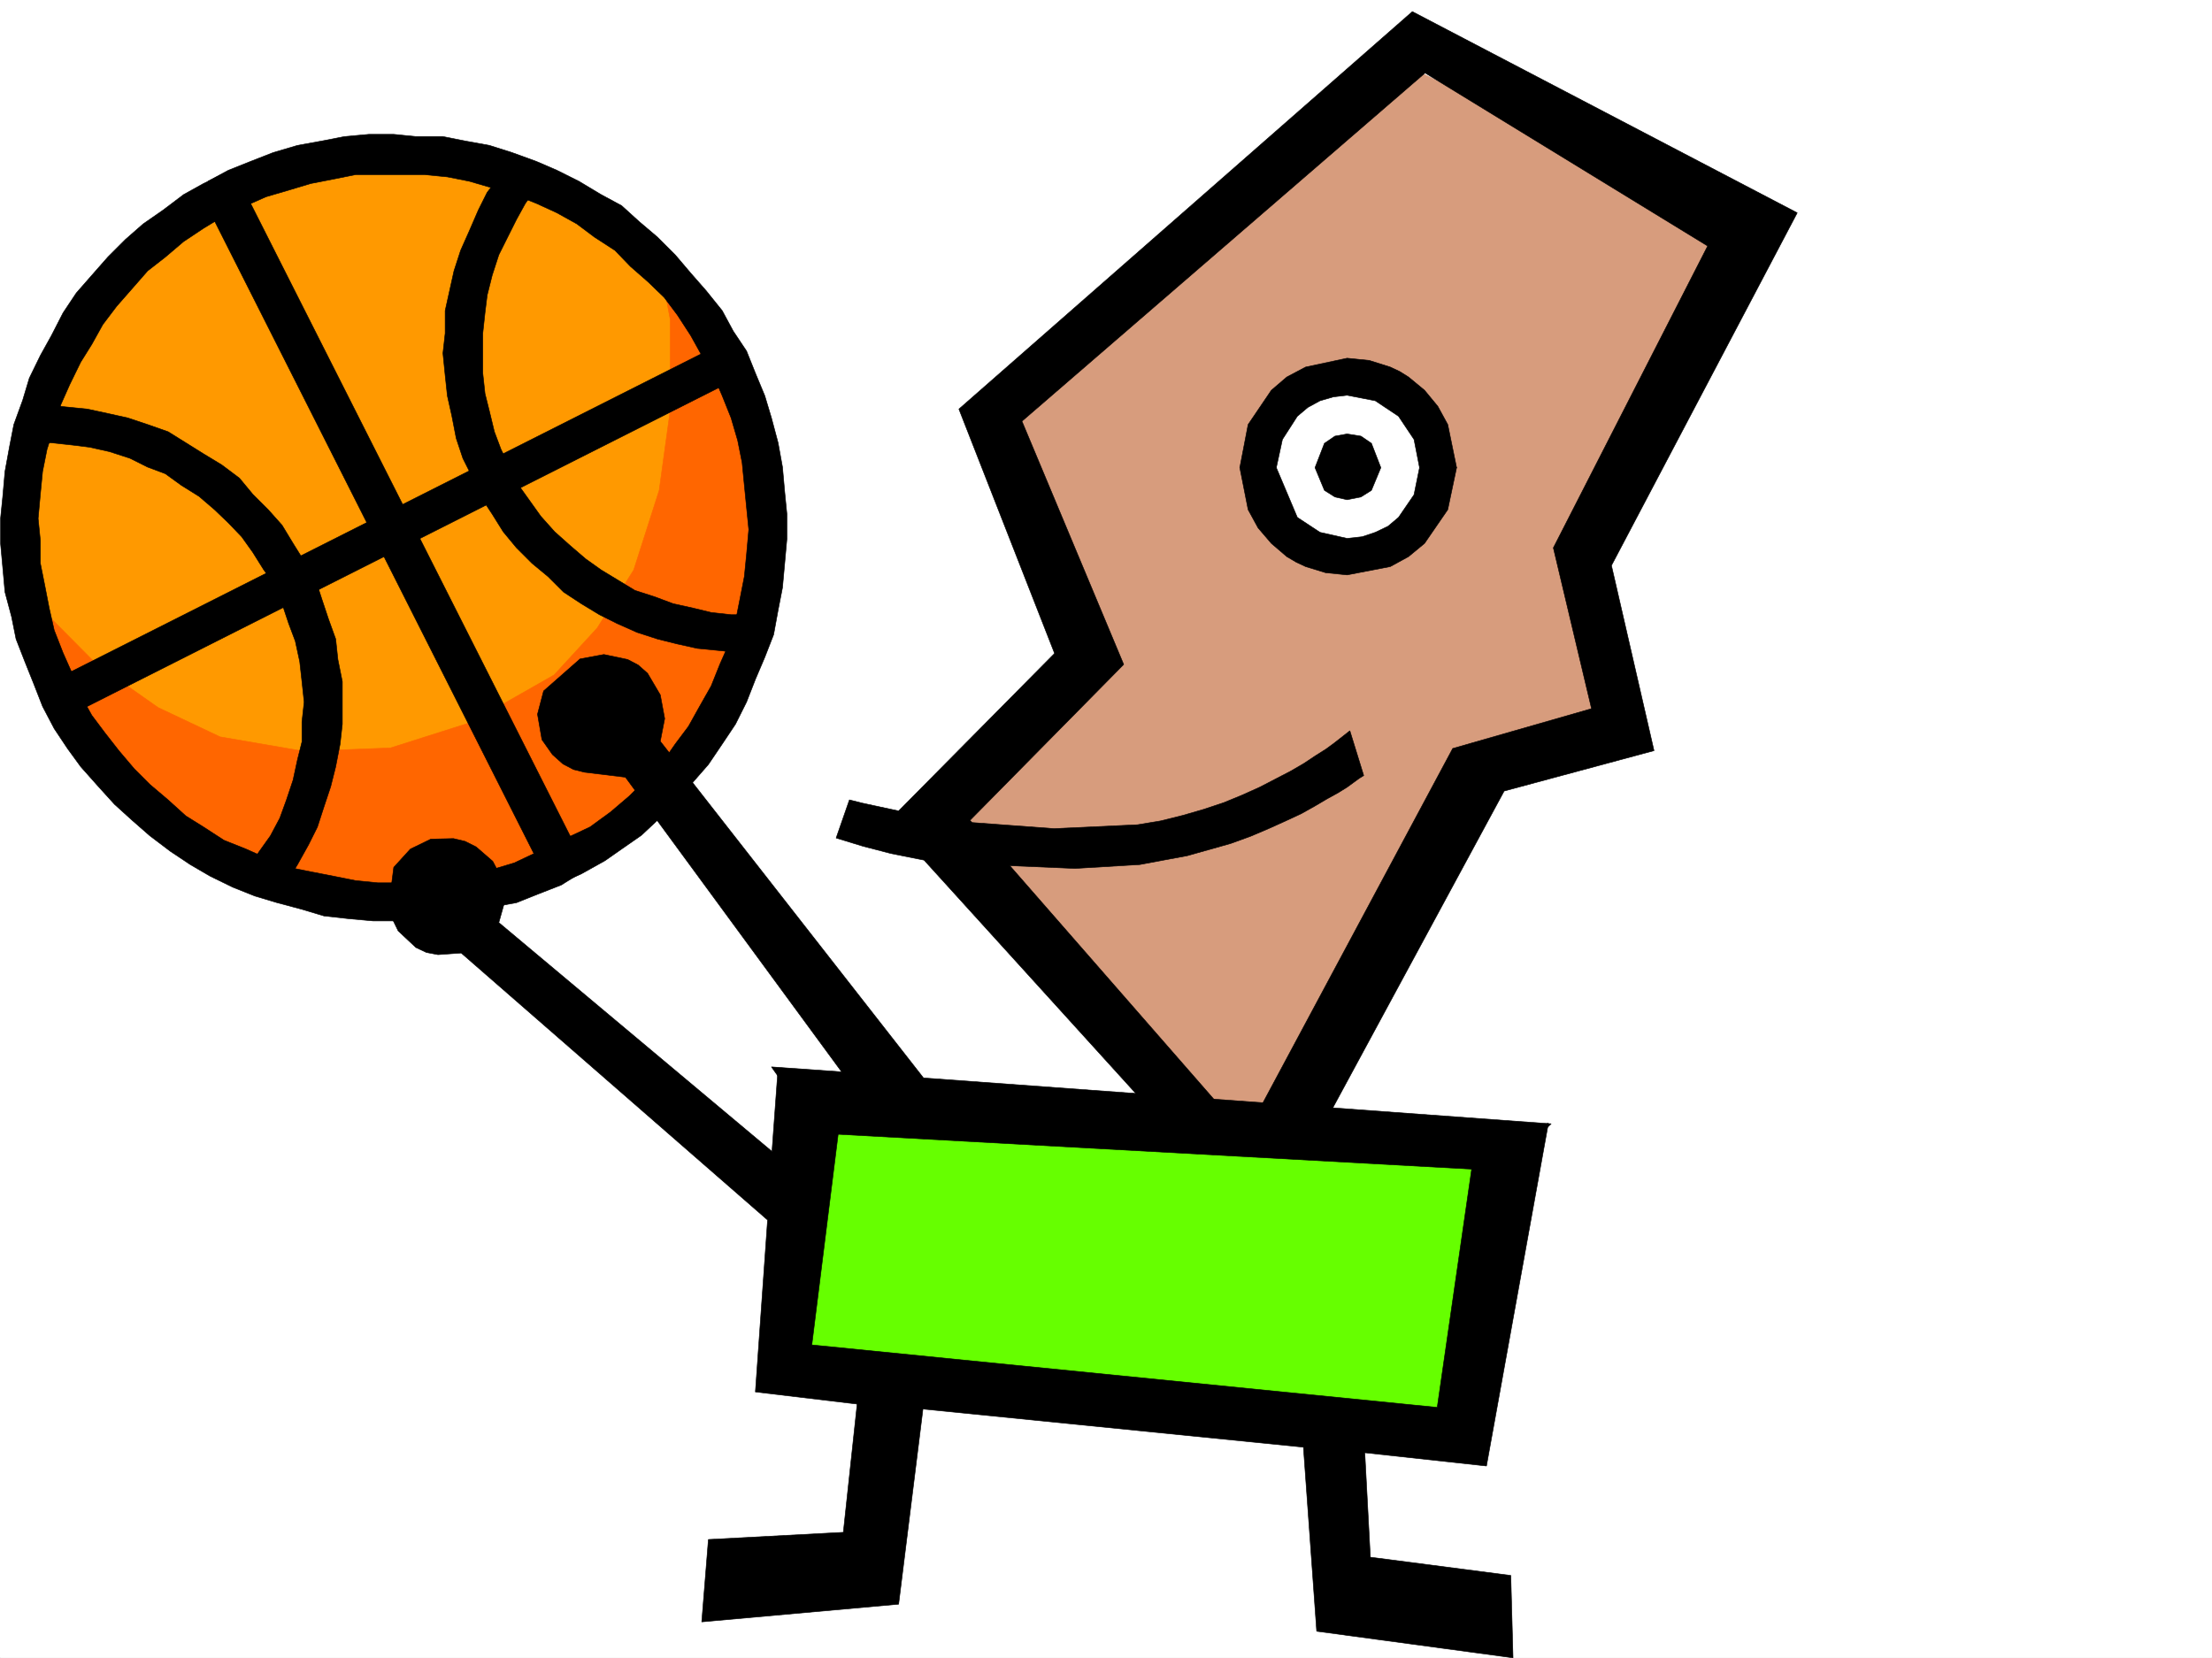 <svg xmlns="http://www.w3.org/2000/svg" width="2997.016" height="2246.665"><rect width="100%" height="100%" fill="#333333" stroke="none"/><defs><clipPath id="a"><path d="M0 0h2997v2244.137H0Zm0 0"/></clipPath></defs><path fill="#fff" d="M0 2246.297h2997.016V0H0Zm0 0"/><g clip-path="url(#a)" transform="translate(0 2.16)"><path fill="#fff" fill-rule="evenodd" stroke="#fff" stroke-linecap="square" stroke-linejoin="bevel" stroke-miterlimit="10" stroke-width=".743" d="M.742 2244.137h2995.531V-2.16H.743Zm0 0"/></g><path fill="#f90" fill-rule="evenodd" stroke="#f90" stroke-linecap="square" stroke-linejoin="bevel" stroke-miterlimit="10" stroke-width=".743" d="M91.414 442.652 37.457 634.398l-9.734 162.54 59.195 152.058 167.074 182.012L789.703 983.44l221.031-412.699-146.859-230.687-191.785-108.62-177.594-19.474-137.082 14.976-143.144 98.141Zm0 0"/><path fill="#d79c7d" fill-rule="evenodd" stroke="#d79c7d" stroke-linecap="square" stroke-linejoin="bevel" stroke-miterlimit="10" stroke-width=".743" d="m1904.601 88.367-550.687 493.598 111.633 305.605-205.316 208.989 329.69 405.195 145.337 39.727 251.765-487.618 211.297-72.648-69.676-232.957 242.731-429.945zm0 0"/><path fill="#6f0" fill-rule="evenodd" stroke="#6f0" stroke-linecap="square" stroke-linejoin="bevel" stroke-miterlimit="10" stroke-width=".743" d="m1093.156 1471.8-23.965 376.028 917.832 71.902 56.93-336.336zm0 0"/><path fill="#f60" fill-rule="evenodd" stroke="#f60" stroke-linecap="square" stroke-linejoin="bevel" stroke-miterlimit="10" stroke-width=".743" d="m32.96 801.434 98.142 98.882 83.168 58.414 83.945 39.688 113.117 19.473 117.652-4.457 108.621-34.489 113.153-64.394 58.418-63.656 49.46-78.668 34.485-107.84 14.977-108.621V432.914l-14.977-78.629 68.934 88.367 63.656 152.801-4.496 245.707-74.172 176.73-167.074 142.325-157.34 64.437h-157.34l-172.312-59.199-112.414-93.605-113.9-167.035Zm0 0"/><path fill-rule="evenodd" stroke="#000" stroke-linecap="square" stroke-linejoin="bevel" stroke-miterlimit="10" stroke-width=".743" d="m306.426 233.7-30.692 14.976-26.98 14.976-27.723 20.957-26.976 18.73-23.97 20.997-23.968 23.969-21.738 24.71-21 23.97-17.945 26.937-15.758 30.734-14.977 26.977-14.972 30.695-8.993 29.95-12.004 32.96-5.984 30.696-6.02 32.96-2.972 33.704L.742 702.59v33.703l3.012 32.96 2.973 32.923 8.992 33.703 6.02 29.992 11.964 30.691 12.004 29.954 12.004 30.73 15.719 29.95 17.984 26.98 17.988 24.71 23.97 26.942 21.737 23.969 23.97 21.738 23.968 20.957 27.723 20.996 26.976 17.989 26.98 15.718 30.692 14.973 29.992 11.965 29.95 8.992 33.742 8.996 29.953 8.992 33.742 3.754 32.96 2.969h63.657l33.742-2.969 32.961-5.984 30.735-9.735 32.96-6.023 29.95-11.965 30.734-12.004 23.969-14.972-20.961-45.668-8.992 2.968-30.73 14.977-26.981 12.746-29.95 8.992-30.734 5.985-29.988 5.98-30.695 3.012-32.961 3.012h-30.73l-29.993-3.012-29.95-5.98-30.734-5.985-29.949-6.02-30.734-12.71-26.977-12-29.949-11.965-27.723-17.989-23.968-14.976-24.008-21.738-24.711-20.957-20.996-20.997-20.957-24.71-18.73-23.97-17.985-23.968-14.977-26.941-12.004-30.73-11.964-26.942-12.004-30.73-6.766-29.954-5.98-30.691-5.985-29.993v-30.69l-3.008-29.95 3.008-32.964 3.012-30.73 5.984-29.95 9.735-30.695 8.992-29.988 11.965-26.942 15.015-30.734 14.977-23.965 14.973-26.941 18.73-24.711L179.078 391l20.957-23.969 24.008-18.726 24.71-21 26.981-17.946 24.711-15.015 29.989-12.707zm0 0"/><path fill-rule="evenodd" stroke="#000" stroke-linecap="square" stroke-linejoin="bevel" stroke-miterlimit="10" stroke-width=".743" d="m281.715 245.664 27.723-14.973 29.988-11.964 30.695-12.004 32.961-9.739 33-5.98 30.695-5.984 32.961-3.008h33.742l29.95 3.008h36.715l29.992 5.984 32.96 5.98 30.692 9.739 33 12.004 27.723 11.964 29.953 14.973 29.988 17.988 27.723 14.973 23.969 21.742 24.71 20.957 23.97 23.969 20.995 24.71 20.996 23.97 21.7 26.976 14.976 27.723 17.985 26.941 12.003 29.989 12.747 30.695 8.996 29.95 8.992 33.702 5.98 32.961 3.012 33.707 2.973 29.95v33.703l-2.973 32.96-3.012 32.965-5.98 30.73-6.024 32.923-11.964 30.734-12.747 29.95-12.003 30.734-14.973 29.949-17.988 26.941-18.727 27.719-20.957 23.969-21 23.969-23.969 24.71-24.75 23.227-26.937 18.73-22.485 15.715-32.218 17.989-26.977 12.004-20.996-45.707 8.992-5.985 50.946-23.969 27.722-20.215 25.492-21.738 21.743-21.699 21.699-21.742 18.73-26.977 17.985-23.968 15.015-26.942 15.719-27.723 12.004-29.949 11.96-26.98 8.997-30.692 5.98-29.992 6.024-30.691 2.969-29.953 3.011-33.703-3.011-29.95-2.97-29.988-3.01-30.695-5.985-29.95-8.992-30.734-12.004-29.95-11.965-27.722-15.758-26.941-14.973-26.977-17.988-27.722-17.984-23.97-21.739-20.956-23.968-20.996-20.957-21.703-27.723-17.985-24.008-17.984-26.941-14.977-27.723-12.707-29.988-12.004-29.95-8.992-30.734-8.996-29.988-5.98-30.695-3.012H481.75l-29.95 6.023-30.734 5.98-29.949 8.993-30.734 8.996-26.977 11.961-29.949 15.719zm0 0"/><path fill-rule="evenodd" stroke="#000" stroke-linecap="square" stroke-linejoin="bevel" stroke-miterlimit="10" stroke-width=".743" d="M735.785 1181.21 278.703 275.657l48.719-23.969 457.043 904.774Zm0 0"/><path fill-rule="evenodd" stroke="#000" stroke-linecap="square" stroke-linejoin="bevel" stroke-miterlimit="10" stroke-width=".743" d="m94.387 969.211-24.711-45.668 905.87-456.922 23.966 45.707zm0 0"/><path fill-rule="evenodd" stroke="#000" stroke-linecap="square" stroke-linejoin="bevel" stroke-miterlimit="10" stroke-width=".743" d="M45.707 599.95h23.969l27.722 3.01 23.97 2.974 26.976 6.02 27.722 8.991 23.97 11.965 24.007 8.996 21.7 15.719 23.968 14.973 20.996 17.988 18.73 17.984 17.985 18.73 14.976 20.958 15.016 23.969 15.719 20.996 8.992 24.71 8.992 26.938 8.992 23.969 5.985 27.722 3.008 26.981 2.972 27.723-2.972 26.937v26.98l-6.02 23.97-5.984 27.722-8.993 26.937-8.992 24.711-12.746 23.97-14.976 20.995-14.973 21.703 51.687 20.996 14.977-24.71 15.016-26.98 11.965-23.97 8.992-27.722 8.992-26.977 6.765-26.941 5.981-30.73 3.012-26.942v-57.672l-6.024-29.953-2.969-27.719-9.738-26.98-8.992-26.98-8.992-27.68-15.016-23.97-14.976-23.968-14.973-24.711-18.73-20.996-20.997-20.961-17.984-21.738-23.969-17.985-24.71-14.976-23.97-14.977-24.007-14.972-27.723-9.739-26.941-8.992-26.977-5.98-27.722-5.985-29.989-3.011-27.722-3.008zM726.79 254.66l-15.013 20.996-11.965 21.7-12.003 23.968-11.965 23.969-8.992 27.723-6.766 26.937-2.973 23.969-3.008 27.723v53.957l3.008 27.683 5.985 23.969 6.722 27.723 8.996 23.968 12.004 23.965 11.965 24.715 15.012 20.996 14.976 20.957 18.73 20.957 20.997 18.73 20.957 17.985 20.996 14.977 24.711 14.972 20.996 12.746 27.723 8.996 23.969 8.993 26.98 5.98 24.711 5.984 26.977 3.012h26.98l-15.016 51.688-26.937-3.012-30.734-3.008-26.981-5.984-26.977-6.723-27.722-8.996-26.98-12.004-23.97-11.96-24.71-14.977-23.97-15.758-20.995-20.957-21.738-17.989-20.957-20.957-17.989-21.738-14.972-23.969-15.758-23.968-11.965-27.684-12.004-23.969-8.992-26.976-5.985-30.696-6.02-26.976-2.972-27.723-3.011-29.949 3.011-26.98v-30.696l5.985-26.976 5.98-26.942 8.992-27.722 12.004-26.977 12.004-27.723 11.965-23.968 18.73-23.97zm0 0"/><path fill="#fff" fill-rule="evenodd" stroke="#fff" stroke-linecap="square" stroke-linejoin="bevel" stroke-miterlimit="10" stroke-width=".743" d="m1736.781 545.29-32.215 114.6 61.426 87.626 95.168 11.218 74.914-62.91 1.489-118.316-86.137-72.688-87.664 9.735zm0 0"/><path fill-rule="evenodd" stroke="#000" stroke-linecap="square" stroke-linejoin="bevel" stroke-miterlimit="10" stroke-width=".743" d="m1679.813 633.656 11.261 56.93 13.492 24.71 17.985 20.997 20.957 17.945 12.746 7.508L1769 767.73l26.98 8.25 29.208 3.008 58.453-11.258 24.715-13.492 21.738-17.945 31.437-45.707 12.004-56.93-20.215-25.457-29.992 25.457-7.469 36.715-20.996 30.691-14.23 12.004-17.242 8.25-17.989 5.985-20.214 2.226-36.715-8.21-30.73-20.255-28.466-67.406-22.484-36.676zm0 0"/><path fill-rule="evenodd" stroke="#000" stroke-linecap="square" stroke-linejoin="bevel" stroke-miterlimit="10" stroke-width=".743" d="m1973.535 633.656-12.004-58.418-13.492-24.71-17.945-21.739-21.738-17.95-12.004-7.503-12.711-5.984-28.504-8.993-29.95-3.011L1769 497.352l-25.492 13.488-20.957 17.95-31.477 46.448-11.261 58.418h49.464l8.25-38.203 20.215-31.433 14.23-12.004 16.5-8.996 17.989-5.239 18.727-2.226 38.203 7.465 31.472 21 20.996 31.433 7.47 38.203zm0 0"/><path fill-rule="evenodd" stroke="#000" stroke-linecap="square" stroke-linejoin="bevel" stroke-miterlimit="10" stroke-width=".743" d="m1825.188 677.094 18.73-3.715 14.23-8.992 12.746-30.73-12.746-32.962-14.23-9.738-18.73-2.973-16.5 2.973-14.231 9.738-12.75 32.961 12.75 30.73 14.23 8.993zm-684.836 775.238-95.13-6.726 63.653 89.851 926.086 50.95 66.703-63.657-850.426-62.168-356.629-456.14 5.98-30.735-5.98-32.18-17.246-29.246-12.707-11.222-14.27-7.47-32.218-6.76-32.219 5.98-49.422 43.441-8.25 31.477 5.98 34.445 14.235 20.215 14.23 12.746 14.274 7.508 14.973 3.715 55.445 6.765zm0 0"/><path fill-rule="evenodd" stroke="#000" stroke-linecap="square" stroke-linejoin="bevel" stroke-miterlimit="10" stroke-width=".743" d="m1947.297 1906.984-847.375-84.652 38.945-311.586-84.652-63.656-8.25 113.117-370.121-310.102 8.21-29.207-2.972-28.464-13.488-25.454-22.485-19.472-14.972-7.508-15.758-3.754-30.695.742-27.72 13.492-22.484 24.711-7.507 58.414 13.488 27.723 23.969 22.48 14.234 6.727 15.758 3.012 31.473-2.23 415.086 361.753-16.5 232.957 137.867 16.461-18.727 173.762-182.832 9.734-8.996 111.633 266.742-23.969 32.961-264.433 515.496 51.687 17.985 249.422 265.996 35.973-3.008-111.594-190.301-24.75-7.508-141.543L2014 1986.398l83.91-464.39-98.883 26.937zm0 0"/><path fill-rule="evenodd" stroke="#000" stroke-linecap="square" stroke-linejoin="bevel" stroke-miterlimit="10" stroke-width=".743" d="m1252.02 1165.453 307.914 339.309 87.664-11.961-279.45-319.84 88.407 3.754 87.66-5.238 64.437-12.004 58.453-16.461 26.942-9.739 24.75-10.515 23.226-10.48 20.957-9.735 18.727-10.48 16.504-9.735 14.973-8.25 12.003-7.469 16.461-12.003 6.024-3.754-18.73-60.645-20.997 16.461-11.222 8.25-14.23 8.992-15.759 10.48-17.988 10.481-20.215 10.477-21.738 11.261-23.227 10.477-25.453 10.48-26.98 8.993-28.465 8.25-29.988 7.468-31.477 5.239-113.113 5.242-110.89-8.211-3.009-3.012 208.286-211.219-137.868-329.574 546.227-471.86 382.867 234.446-209.066 408.945 51.726 217.946-188.07 53.957-265.996 496.57 81.68 30.734 253.992-469.632 203.047-54.7-57.672-250.906 251.726-477.879L1913.594 15.72l-614.38 538.562 129.618 331.059-211.297 213.45-48.719-10.481-17.945-4.496-17.988 51.69 36.715 11.224 37.457 9.734zm0 0"/></svg>
